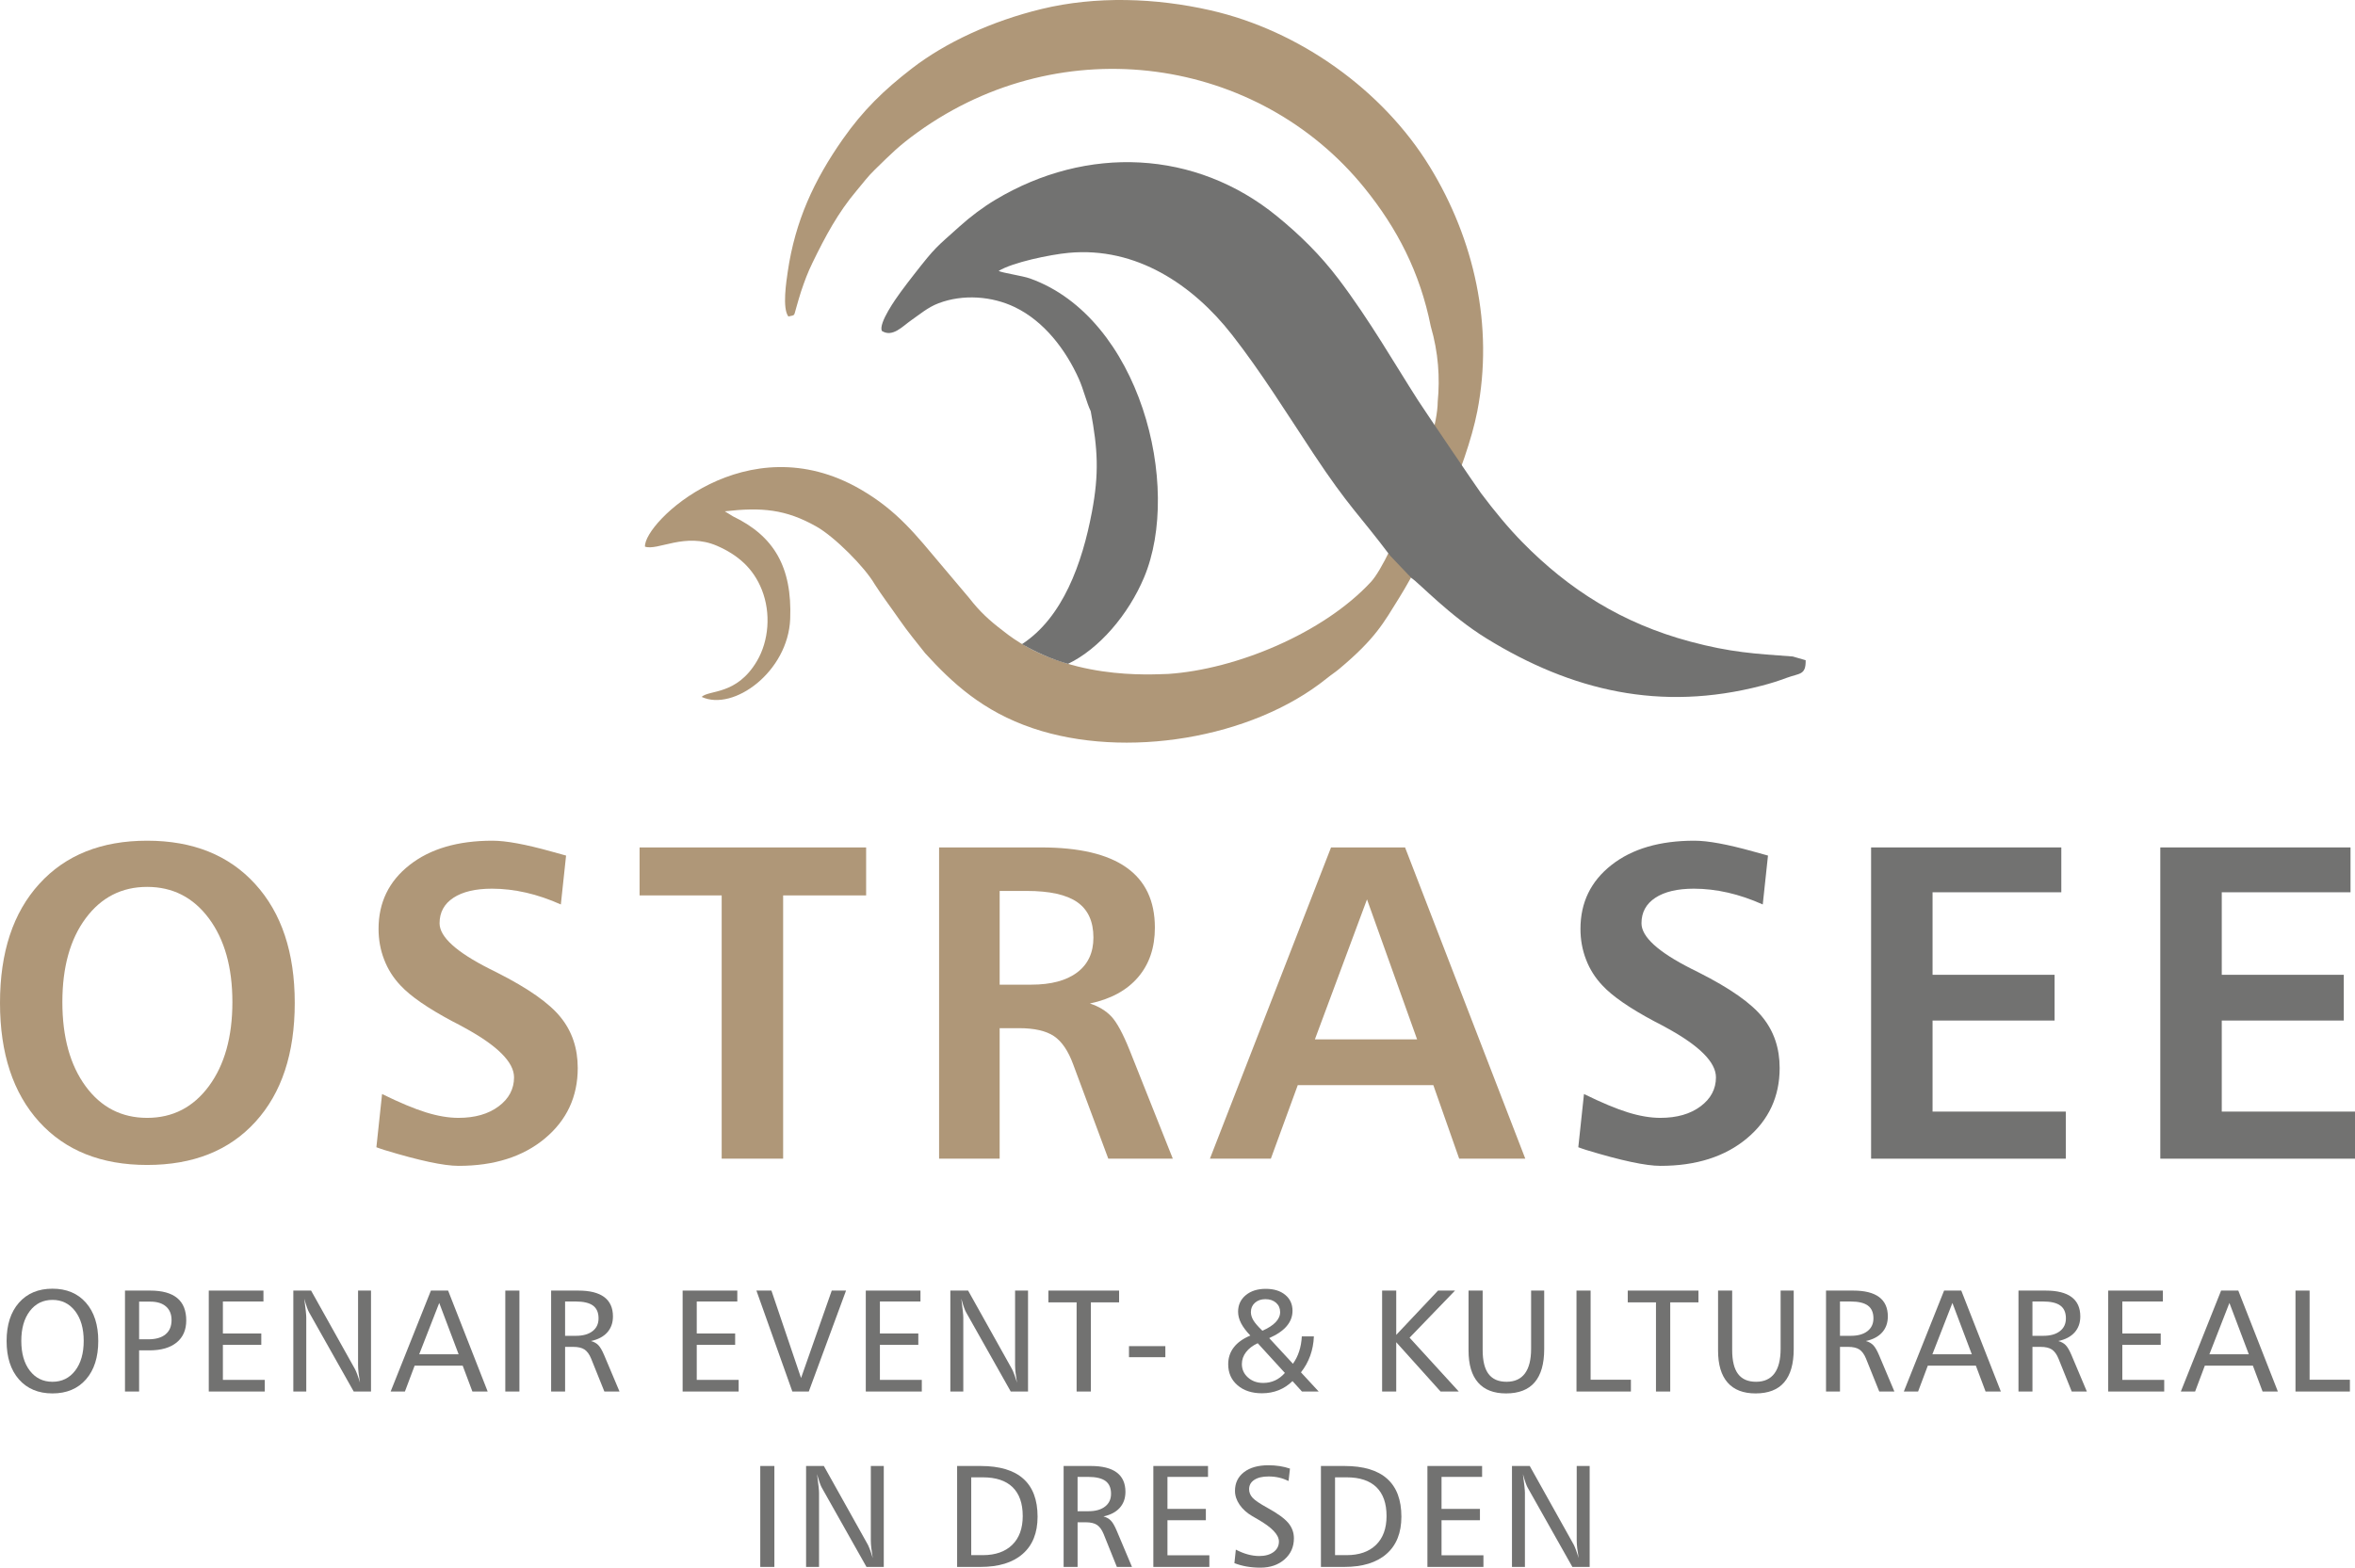 <svg preserveAspectRatio="xMidYMid meet" data-bbox="0 0.027 5892.871 3923.783" viewBox="0 0.027 5892.871 3923.783" height="190.053" width="285.427" xmlns="http://www.w3.org/2000/svg" shape-rendering="geometricPrecision" text-rendering="geometricPrecision" image-rendering="optimizeQuality" fill-rule="evenodd" clip-rule="evenodd" data-type="color" role="presentation" aria-hidden="true" aria-label="">
    <g>
        <path d="M131.32 3253.6c-23.6 0-42.47 9.34-56.73 27.97-14.2 18.68-21.3 43.56-21.3 74.57 0 31.19 7.1 56.07 21.3 74.63 14.26 18.51 33.12 27.79 56.73 27.79 23.54 0 42.47-9.28 56.73-27.79 14.26-18.56 21.42-43.44 21.42-74.63 0-31.01-7.16-55.89-21.48-74.57-14.37-18.63-33.25-27.97-56.67-27.97zm0-28.03c35.25 0 63.16 11.7 83.73 35.07 20.57 23.42 30.82 55.39 30.82 95.87 0 40.65-10.25 72.69-30.76 96.1-20.44 23.36-48.42 35.08-83.79 35.08-35.32 0-63.28-11.71-83.92-35.08-20.57-23.42-30.88-55.46-30.88-96.1 0-40.47 10.32-72.45 30.88-95.87 20.63-23.36 48.6-35.07 83.92-35.07z" fill="#727271" fill-rule="nonzero" data-color="1"></path>
        <path d="M348.1 3257.97v94.29h22.93c18.81 0 33.19-4.13 43.2-12.44 10.01-8.25 15.05-20.2 15.05-35.68 0-14.56-4.61-25.91-13.9-34.04-9.22-8.07-22.39-12.13-39.32-12.13h-27.97zm-35.32-27.67h62.92c30.09 0 52.73 6.25 67.77 18.69 15.04 12.44 22.57 31.13 22.57 56 0 23.72-8.01 42.17-24.09 55.28-16.08 13.1-38.77 19.66-68.08 19.66h-25.78v103.03h-35.32v-252.65z" fill="#727271" fill-rule="nonzero" data-color="1"></path>
        <path fill="#727271" fill-rule="nonzero" d="M522.4 3230.3h136.82v27.3H557.71v80.09h96.11v28.4h-96.11v87.74h104.85v29.12H522.4V3230.3z" data-color="1"></path>
        <path d="M733.96 3230.3h44.48l109.88 196.65c1.51 2.86 3.39 7.22 5.58 13.05 2.18 5.88 4.49 12.8 6.86 20.75-1.52-9.29-2.73-17.6-3.58-24.99-.79-7.41-1.22-13.78-1.22-19.12v-186.33h32.4v252.65H885.1l-111.82-198.4c-1.4-2.37-3.1-6.38-5.16-12.02-2.01-5.64-4.24-12.98-6.73-21.97 1.76 13.53 3.04 23.97 3.82 31.31.79 7.34 1.15 12.63 1.15 15.84v185.24h-32.4v-252.65z" fill="#727271" fill-rule="nonzero" data-color="1"></path>
        <path d="m1099.08 3261.24-50.12 128.51h98.66l-48.54-128.51zm-20.81-30.95h43.02l99.02 252.65h-38.23l-24.33-64.8h-120.19l-24.34 64.8h-35.73l100.78-252.65z" fill="#727271" fill-rule="nonzero" data-color="1"></path>
        <path fill="#727271" fill-rule="nonzero" d="M1264.4 3230.3h35.32v252.65h-35.32V3230.3z" data-color="1"></path>
        <path d="M1414.01 3257.6v85.92h27.19c17.65 0 31.49-3.89 41.5-11.65 10.01-7.71 15.04-18.38 15.04-32.04 0-14.56-4.67-25.24-13.95-32.04-9.29-6.79-23.85-10.19-43.63-10.19h-26.15zm-34.95-27.3h68.02c28.75 0 50.42 5.4 64.92 16.26 14.5 10.86 21.78 27 21.78 48.48 0 16.02-4.73 29.3-14.19 39.92-9.47 10.62-23.12 17.78-40.83 21.6 7.52 2.01 13.71 5.46 18.44 10.32 4.74 4.85 9.65 13.35 14.75 25.42l38.23 90.65h-37.86l-33.25-82.64c-4.37-10.62-9.89-18.14-16.5-22.57-6.62-4.37-16.08-6.55-28.28-6.55h-20.26v111.76h-34.95V3230.3z" fill="#727271" fill-rule="nonzero" data-color="1"></path>
        <path fill="#727271" fill-rule="nonzero" d="M1708.14 3230.3h136.82v27.3h-101.5v80.09h96.1v28.4h-96.1v87.74h104.84v29.12h-140.16V3230.3z" data-color="1"></path>
        <path fill="#727271" fill-rule="nonzero" d="M1892.76 3230.3h37.56l74.15 218.85 76.81-218.85h35.74l-93.2 252.65h-41.14l-89.92-252.65z" data-color="1"></path>
        <path fill="#727271" fill-rule="nonzero" d="M2166.45 3230.3h136.82v27.3h-101.5v80.09h96.1v28.4h-96.1v87.74h104.84v29.12h-140.16V3230.3z" data-color="1"></path>
        <path d="M2378.01 3230.3h44.48l109.88 196.65c1.51 2.86 3.39 7.22 5.58 13.05 2.18 5.88 4.49 12.8 6.86 20.75-1.52-9.29-2.73-17.6-3.58-24.99-.79-7.41-1.22-13.78-1.22-19.12v-186.33h32.4v252.65h-43.26l-111.82-198.4c-1.4-2.37-3.1-6.38-5.16-12.02-2.01-5.64-4.24-12.98-6.73-21.97 1.76 13.53 3.04 23.97 3.82 31.31.79 7.34 1.15 12.63 1.15 15.84v185.24h-32.4v-252.65z" fill="#727271" fill-rule="nonzero" data-color="1"></path>
        <path fill="#727271" fill-rule="nonzero" d="M2623.37 3230.3h176.93v29.48h-70.63v223.17h-35.68v-223.17h-70.62v-29.48z" data-color="1"></path>
        <path fill="#727271" fill-rule="nonzero" d="M2825.04 3369.36h91.01v27.67h-91.01v-27.67z" data-color="1"></path>
        <path d="M3147.14 3362.02c-12.68 5.95-22.45 13.41-29.31 22.45-6.85 8.98-10.32 18.87-10.32 29.67 0 13.41 5.1 24.63 15.29 33.74 10.19 9.04 22.93 13.59 38.17 13.59 10.67 0 20.57-2.12 29.61-6.3 9.04-4.19 17.24-10.5 24.57-18.75l-68.01-74.39zm28.76-12.8 59.4 64.26c6.62-9.29 11.83-19.66 15.54-31.13 3.76-11.53 5.95-23.96 6.67-37.38h30.21c-.73 17.17-3.76 33.31-9.16 48.3-5.4 14.98-13.1 28.88-23.18 41.68l44.35 48h-41.86l-23.67-26.09c-10.43 10.14-22.03 17.78-34.76 22.82-12.74 5.1-26.64 7.65-41.68 7.65-25.24 0-45.63-6.67-61.16-20.09-15.54-13.41-23.3-30.88-23.3-52.42 0-16.14 4.61-30.21 13.9-42.29 9.22-12.07 23.05-21.97 41.5-29.67-10.56-11.04-18.32-21.36-23.24-30.95-4.92-9.58-7.41-19.17-7.41-28.75 0-16.93 6.38-30.71 19.12-41.32 12.74-10.62 29.43-15.9 50.06-15.9 20.26 0 36.46 4.98 48.66 14.99 12.2 10.01 18.32 23.35 18.32 39.92 0 14.2-4.85 27-14.5 38.34-9.65 11.41-24.28 21.42-43.81 30.03zm-17.05-18.44c14.56-6.31 25.6-13.41 33.12-21.3 7.52-7.88 11.28-16.32 11.28-25.3 0-9.53-3.39-17.29-10.19-23.36-6.86-6.01-15.65-9.04-26.58-9.04-10.8 0-19.53 3.03-26.27 9.04-6.74 6.07-10.14 13.83-10.14 23.36 0 6.73 2.06 13.59 6.19 20.51 4.19 6.92 11.71 15.65 22.57 26.09z" fill="#727271" fill-rule="nonzero" data-color="1"></path>
        <path fill="#727271" fill-rule="nonzero" d="M3458.44 3230.3h35.31v110.91l104.61-110.91h42.53l-113.71 117.89 123.11 134.76h-45.57l-110.97-123.42v123.42h-35.31V3230.3z" data-color="1"></path>
        <path d="M3674.72 3230.3h35.32v148.77c0 27.06 4.92 47.02 14.74 60.01 9.83 12.98 24.81 19.48 44.96 19.48 20.39 0 35.74-6.98 46.05-20.87 10.32-13.95 15.47-34.52 15.47-61.76v-145.62h32.76v146.29c0 37.01-7.94 64.74-23.84 83.31-15.84 18.51-39.74 27.79-71.6 27.79-30.82 0-54.18-9.04-70.02-27.19-15.9-18.14-23.85-44.9-23.85-80.33v-149.87z" fill="#727271" fill-rule="nonzero" data-color="1"></path>
        <path fill="#727271" fill-rule="nonzero" d="M3944.83 3230.3h35.32v223.16h100.84v29.49h-136.16V3230.3z" data-color="1"></path>
        <path fill="#727271" fill-rule="nonzero" d="M4073.08 3230.3h176.93v29.48h-70.62v223.17h-35.68v-223.17h-70.63v-29.48z" data-color="1"></path>
        <path d="M4299.08 3230.3h35.32v148.77c0 27.06 4.92 47.02 14.74 60.01 9.83 12.98 24.81 19.48 44.96 19.48 20.39 0 35.74-6.98 46.05-20.87 10.32-13.95 15.47-34.52 15.47-61.76v-145.62h32.76v146.29c0 37.01-7.94 64.74-23.84 83.31-15.84 18.51-39.74 27.79-71.6 27.79-30.82 0-54.18-9.04-70.02-27.19-15.9-18.14-23.85-44.9-23.85-80.33v-149.87z" fill="#727271" fill-rule="nonzero" data-color="1"></path>
        <path d="M4604.14 3257.6v85.92h27.19c17.65 0 31.49-3.89 41.5-11.65 10.01-7.71 15.04-18.38 15.04-32.04 0-14.56-4.67-25.24-13.95-32.04-9.29-6.79-23.85-10.19-43.63-10.19h-26.15zm-34.95-27.3h68.02c28.75 0 50.42 5.4 64.92 16.26 14.5 10.86 21.78 27 21.78 48.48 0 16.02-4.73 29.3-14.19 39.92-9.47 10.62-23.12 17.78-40.83 21.6 7.52 2.01 13.71 5.46 18.44 10.32 4.74 4.85 9.65 13.35 14.75 25.42l38.23 90.65h-37.86l-33.25-82.64c-4.37-10.62-9.89-18.14-16.5-22.57-6.62-4.37-16.08-6.55-28.28-6.55h-20.26v111.76h-34.95V3230.3z" fill="#727271" fill-rule="nonzero" data-color="1"></path>
        <path d="m4885.47 3261.24-50.12 128.51h98.66l-48.54-128.51zm-20.81-30.95h43.02l99.02 252.65h-38.23l-24.33-64.8h-120.19l-24.34 64.8h-35.73l100.78-252.65z" fill="#727271" fill-rule="nonzero" data-color="1"></path>
        <path d="M5085.74 3257.6v85.92h27.19c17.65 0 31.49-3.89 41.5-11.65 10.01-7.71 15.04-18.38 15.04-32.04 0-14.56-4.67-25.24-13.95-32.04-9.29-6.79-23.85-10.19-43.63-10.19h-26.15zm-34.95-27.3h68.02c28.75 0 50.42 5.4 64.92 16.26 14.5 10.86 21.78 27 21.78 48.48 0 16.02-4.73 29.3-14.19 39.92-9.47 10.62-23.12 17.78-40.83 21.6 7.52 2.01 13.71 5.46 18.44 10.32 4.74 4.85 9.65 13.35 14.75 25.42l38.23 90.65h-37.86l-33.25-82.64c-4.37-10.62-9.89-18.14-16.5-22.57-6.62-4.37-16.08-6.55-28.28-6.55h-20.26v111.76h-34.95V3230.3z" fill="#727271" fill-rule="nonzero" data-color="1"></path>
        <path fill="#727271" fill-rule="nonzero" d="M5275.33 3230.3h136.82v27.3h-101.5v80.09h96.1v28.4h-96.1v87.74h104.84v29.12h-140.16V3230.3z" data-color="1"></path>
        <path d="m5578.63 3261.24-50.12 128.51h98.66l-48.54-128.51zm-20.81-30.95h43.02l99.02 252.65h-38.23l-24.33-64.8h-120.19l-24.34 64.8h-35.73l100.78-252.65z" fill="#727271" fill-rule="nonzero" data-color="1"></path>
        <path fill="#727271" fill-rule="nonzero" d="M5743.95 3230.3h35.32v223.16h100.84v29.49h-136.16V3230.3z" data-color="1"></path>
        <path fill="#727271" fill-rule="nonzero" d="M1902.39 3669.34h35.32v252.65h-35.32v-252.65z" data-color="1"></path>
        <path d="M2017.05 3669.34h44.48l109.88 196.65c1.51 2.86 3.39 7.22 5.58 13.05 2.18 5.88 4.49 12.8 6.86 20.75-1.52-9.29-2.73-17.6-3.58-24.99-.79-7.41-1.22-13.78-1.22-19.12v-186.33h32.4V3922h-43.26l-111.82-198.4c-1.4-2.37-3.1-6.38-5.16-12.02-2.01-5.64-4.24-12.98-6.73-21.97 1.76 13.53 3.04 23.97 3.82 31.31.79 7.34 1.15 12.63 1.15 15.84V3922h-32.4v-252.65z" fill="#727271" fill-rule="nonzero" data-color="1"></path>
        <path d="M2430.29 3697.74v194.77h28.82c31.49 0 56.07-8.55 73.66-25.66 17.6-17.11 26.39-41.2 26.39-72.27 0-31.61-8.44-55.64-25.3-72.14-16.93-16.44-41.68-24.7-74.45-24.7h-29.12zm-35.32-28.4h58.98c47.26 0 82.82 10.62 106.61 31.85 23.85 21.18 35.74 52.91 35.74 95.08 0 40.29-12.38 71.35-37.14 93.08-24.75 21.78-60.07 32.64-105.94 32.64h-58.25v-252.65z" fill="#727271" fill-rule="nonzero" data-color="1"></path>
        <path d="M2696.4 3696.64v85.92h27.19c17.65 0 31.49-3.89 41.5-11.65 10.01-7.71 15.04-18.38 15.04-32.04 0-14.56-4.67-25.24-13.95-32.04-9.29-6.79-23.85-10.19-43.63-10.19h-26.15zm-34.95-27.3h68.02c28.75 0 50.42 5.4 64.92 16.26 14.5 10.86 21.78 27 21.78 48.48 0 16.02-4.73 29.3-14.19 39.92-9.47 10.62-23.12 17.78-40.83 21.6 7.52 2.01 13.71 5.46 18.44 10.32 4.74 4.85 9.65 13.35 14.75 25.42l38.23 90.65h-37.86l-33.25-82.64c-4.37-10.62-9.89-18.14-16.5-22.57-6.62-4.37-16.08-6.55-28.28-6.55h-20.26v111.76h-34.95v-252.65z" fill="#727271" fill-rule="nonzero" data-color="1"></path>
        <path fill="#727271" fill-rule="nonzero" d="M2885.99 3669.34h136.82v27.3h-101.5v80.1h96.1v28.39h-96.1v87.74h104.84v29.12h-140.16v-252.65z" data-color="1"></path>
        <path d="m3227.88 3675.9-3.57 30.94c-7.83-3.76-15.84-6.61-24.09-8.49-8.26-1.88-16.87-2.79-25.91-2.79-15.29 0-27.24 2.86-35.79 8.56-8.61 5.64-12.92 13.47-12.92 23.42 0 7.83 2.91 14.93 8.68 21.29 5.82 6.43 18.32 14.87 37.49 25.42 24.99 13.77 42.29 26.27 51.76 37.5 9.47 11.28 14.19 24.14 14.19 38.59 0 21.48-7.83 39.07-23.54 52.85-15.72 13.77-35.86 20.62-60.49 20.62-11.95 0-23.43-.97-34.29-2.85-10.92-1.94-21.11-4.74-30.57-8.44l3.57-33.86c10.44 5.46 20.51 9.47 30.22 12.08 9.71 2.61 19.17 3.94 28.4 3.94 14.8 0 26.69-3.34 35.73-9.95 8.98-6.68 13.48-15.41 13.48-26.34 0-16.99-17.72-35.55-53.16-55.7-5.88-3.34-10.37-5.95-13.47-7.83-13.47-7.83-24.09-17.35-31.79-28.58-7.71-11.29-11.53-22.82-11.53-34.65 0-19.66 7.52-35.25 22.51-46.84 14.99-11.53 35.37-17.29 61.22-17.29 9.58 0 18.93.66 27.9 2.06 9.04 1.4 17.66 3.52 25.97 6.31z" fill="#727271" fill-rule="nonzero" data-color="1"></path>
        <path d="M3340.66 3697.74v194.77h28.82c31.49 0 56.07-8.55 73.66-25.66 17.6-17.11 26.39-41.2 26.39-72.27 0-31.61-8.44-55.64-25.3-72.14-16.93-16.44-41.68-24.7-74.45-24.7h-29.12zm-35.32-28.4h58.98c47.26 0 82.82 10.62 106.61 31.85 23.85 21.18 35.74 52.91 35.74 95.08 0 40.29-12.38 71.35-37.14 93.08-24.75 21.78-60.07 32.64-105.94 32.64h-58.25v-252.65z" fill="#727271" fill-rule="nonzero" data-color="1"></path>
        <path fill="#727271" fill-rule="nonzero" d="M3571.82 3669.34h136.82v27.3h-101.51v80.1h96.11v28.39h-96.11v87.74h104.85v29.12h-140.16v-252.65z" data-color="1"></path>
        <path d="M3783.38 3669.34h44.48l109.88 196.65c1.51 2.86 3.39 7.22 5.58 13.05 2.18 5.88 4.49 12.8 6.86 20.75-1.52-9.29-2.73-17.6-3.58-24.99-.79-7.41-1.22-13.78-1.22-19.12v-186.33h32.4V3922h-43.26l-111.82-198.4c-1.4-2.37-3.1-6.38-5.16-12.02-2.01-5.64-4.24-12.98-6.73-21.97 1.76 13.53 3.04 23.97 3.82 31.31.79 7.34 1.15 12.63 1.15 15.84V3922h-32.4v-252.65z" fill="#727271" fill-rule="nonzero" data-color="1"></path>
        <path d="M368.21 2219.88c-63.62 0-114.88 26.2-153.79 78.58-38.91 52.39-58.38 122.36-58.38 209.73 0 87.56 19.46 157.9 58.19 210.67 38.73 52.76 89.99 79.14 153.98 79.14 63.99 0 115.43-26.57 154.53-79.51 39.1-52.95 58.75-123.11 58.75-210.3 0-87-19.65-156.79-58.75-209.36-39.1-52.57-90.55-78.95-154.53-78.95zm0-115.63c114.31 0 204.49 36.11 270.35 108.52 66.05 72.41 98.97 171.56 98.97 297.48 0 126.47-32.73 225.63-98.41 297.67-65.48 72.03-155.85 107.95-270.91 107.95-114.69 0-204.68-35.92-270.17-107.95C32.74 2735.88 0 2636.73 0 2510.25c0-126.67 32.74-226.01 98.41-298.04 65.48-72.03 155.48-107.96 269.79-107.96z" fill="#af9778" fill-rule="nonzero" data-color="2"></path>
        <path d="m1416.49 2141.49-13.1 122.35c-29.37-13.09-58.38-23.01-87-29.56-28.81-6.55-57.25-9.92-85.31-9.92-41.35 0-73.53 7.67-96.54 22.82-23.01 15.16-34.61 36.3-34.61 63.8 0 33.87 41.72 71.85 124.98 113.94 8.05 3.93 14.23 7.11 18.71 9.36 77.83 39.29 131.16 76.71 159.4 112.07 28.44 35.18 42.66 77.45 42.66 126.85 0 71.84-27.51 130.78-82.32 176.43-54.82 45.66-126.85 68.48-215.91 68.48-36.67 0-98.23-13.1-184.85-39.48-9.17-3-16.09-5.24-20.76-7.11l14.22-133.22c43.78 21.51 80.45 36.86 110.01 46.02 29.57 9.17 56.69 13.66 81.01 13.66 41.35 0 74.84-9.54 100.66-28.82 25.63-19.08 38.54-43.4 38.54-72.59 0-37.98-41.72-79.51-124.98-124.79-5.8-3.37-10.28-5.8-13.09-7.11-3.37-1.87-8.61-4.68-15.9-8.23-61.74-32.93-105.15-62.86-130.22-89.99-17.96-18.9-31.62-40.6-40.79-64.55-9.36-24.14-14.03-49.77-14.03-76.89 0-66.05 25.82-119.36 77.64-159.96 51.64-40.6 120.86-60.81 207.49-60.81 33.49 0 82.51 8.98 146.87 26.94 16.84 4.67 29.19 8.23 37.24 10.29z" fill="#af9778" fill-rule="nonzero" data-color="2"></path>
        <path fill="#af9778" fill-rule="nonzero" d="M1600.4 2121.09h566.9v120.12h-207.68v658.94h-153.79v-658.94H1600.4v-120.12z" data-color="2"></path>
        <path d="M2501.43 2229.99v234.61h78.95c49.77 0 88.12-10.28 115.07-30.68 27.13-20.39 40.6-49.58 40.6-87.18 0-40.23-13.47-69.78-40.23-88.5-26.94-18.9-69.22-28.25-127.04-28.25h-67.36zm-151.55-108.89h255.19c94.86 0 166.14 16.65 213.48 50.14 47.52 33.49 71.28 83.63 71.28 150.61 0 50.14-14.03 91.49-42.1 124.23-28.06 32.74-68.29 54.63-120.49 65.66 22.26 7.3 40.23 18.15 53.88 32.74 13.66 14.6 29 42.85 45.84 84.95l107.76 270.72h-161.46l-87.75-235.74c-12.34-33.86-28.43-57.62-48.08-70.91-19.83-13.28-49.02-20.02-87.75-20.02h-48.27v326.66h-151.55v-779.06z" fill="#af9778" fill-rule="nonzero" data-color="2"></path>
        <path d="m3420.63 2251.12-130.41 350.42h255.76l-125.35-350.42zm-89.99-130.03h185.22l300.84 779.06h-165.39l-64.73-184.1h-339.2l-67.35 184.1h-152.48l303.09-779.06z" fill="#af9778" fill-rule="nonzero" data-color="2"></path>
        <path d="m4424.01 2141.49-13.1 122.35c-29.37-13.09-58.38-23.01-87-29.56-28.81-6.55-57.25-9.92-85.31-9.92-41.35 0-73.53 7.67-96.54 22.82-23.01 15.16-34.61 36.3-34.61 63.8 0 33.87 41.72 71.85 124.98 113.94 8.05 3.93 14.23 7.11 18.71 9.36 77.83 39.29 131.16 76.71 159.4 112.07 28.44 35.18 42.66 77.45 42.66 126.85 0 71.84-27.51 130.78-82.32 176.43-54.82 45.66-126.85 68.48-215.91 68.48-36.67 0-98.23-13.1-184.85-39.48-9.17-3-16.09-5.24-20.76-7.11l14.22-133.22c43.78 21.51 80.45 36.86 110.01 46.02 29.57 9.17 56.69 13.66 81.01 13.66 41.35 0 74.84-9.54 100.66-28.82 25.63-19.08 38.54-43.4 38.54-72.59 0-37.98-41.72-79.51-124.98-124.79-5.8-3.37-10.28-5.8-13.09-7.11-3.37-1.87-8.61-4.68-15.9-8.23-61.74-32.93-105.15-62.86-130.22-89.99-17.96-18.9-31.62-40.6-40.79-64.55-9.36-24.14-14.03-49.77-14.03-76.89 0-66.05 25.82-119.36 77.64-159.96 51.64-40.6 120.86-60.81 207.49-60.81 33.49 0 82.51 8.98 146.87 26.94 16.84 4.67 29.19 8.23 37.24 10.29z" fill="#727271" fill-rule="nonzero" data-color="1"></path>
        <path fill="#727271" fill-rule="nonzero" d="M4682.01 2121.09h475.97v112.26H4835.8v206.55h305.34v114.5H4835.8v227.89h333.4v117.86h-487.19v-779.06z" data-color="1"></path>
        <path fill="#727271" fill-rule="nonzero" d="M5405.68 2121.09h475.97v112.26h-322.17v206.55h305.33v114.5h-305.33v227.89h333.39v117.86h-487.19v-779.06z" data-color="1"></path>
        <path d="M2507.97 1577.45c-31.2-23.63-56.84-47.01-82.29-80.05l-68.72-81.41c-64.68-76.74-111.68-137.98-204.23-191.45-284.16-164.19-542.04 82.71-538.82 143.69 31.79 11.06 100.5-36.67 180.32-2.01 51.31 22.29 90.66 55.73 112.15 110.09 23.18 58.64 17.37 127.91-12.28 178.3-50.66 86.08-119.39 71.56-138.39 89.74 79.56 37.03 216.39-63.04 221.58-195.31 5.12-130.64-41.36-207.57-142.84-256.41l-20.84-12.82c91.72-10.35 152.15-5.55 229.39 38.22 45.63 25.85 120.75 101.17 145.98 144.68 18.88 29.53 39.69 56.65 61.15 87.72 21.59 31.27 44.24 58.25 64.9 84.61 67.25 73.76 143.77 145.4 269.66 187.87 230.72 77.83 547.41 26 734.29-124.17 14.22-11.42 21.21-15.36 31.68-24.1 91.7-76.56 112.08-116.64 150.3-178.01 69.46-111.59 168.56-328.37 195.58-466.87 41.61-213.34-7.64-430.69-118.54-611.95-117.92-192.75-327.2-341.56-549.33-392.02-137.28-31.18-286.48-36.14-421.98-3.34-126.1 30.52-241.36 84.36-325 149-70.21 54.26-122.11 104.55-173.26 177.62-71.17 101.68-118.73 203.8-137.3 331.17-3.35 22.91-14.21 91.61 1.63 111.99 18.35-4.49 12.8.32 20.3-24.24 4.25-13.92 6.84-24.96 11.52-38.71 9.23-27.15 16.04-45.89 28.58-71.74 32.06-66.06 63.97-125.43 109.67-179.57 18.32-21.71 27.84-35.38 46.64-53.63 40.34-39.17 58.47-58.5 107.04-93.45C2660.93 68.68 3149.39 143.35 3414 470.08c81.86 101.08 139.22 211.51 166.16 346.64 19.23 65.87 23.2 129.22 17.39 189.14-.2 98.02-115.37 394.87-167.13 450.73-119.11 128.56-337.39 218.87-506.74 230.23-43.02.99-259.06 17.88-415.7-109.35z" fill="#af9778" data-color="2"></path>
        <path d="M2732.17 1281.94c-24.12 127.97-72.6 263.8-174.94 330.36 37.16 20.92 75.31 38.27 115.18 49.35 78.27-37.52 151.39-123.6 190.38-216.35 95.99-228.28-10.38-650.01-285.51-748.31-18.83-6.73-68.38-13.73-78.44-18.84 35.22-21.46 128.53-40.91 175.2-45.27 169.26-15.79 311.31 80.37 408.52 204.7 73.05 93.42 136.56 195.99 203.74 297.48 89.3 134.91 115.08 153.09 192.15 255.76l53.26 55.89c19.03 12.13 94.88 94 188.13 151.41 213.21 131.28 436.05 183.77 688.02 118.26 24.46-6.35 40.54-11.47 63.7-20.04 31.5-11.65 47.49-6.12 46.66-43.83l-32.23-9.32c-96.51-7.02-155.98-10.39-256.57-37.3-170.66-45.65-303.9-130.48-419.59-248.27-35.33-35.98-70.24-78.15-104.16-123.46-9.56-12.77-141.6-207.63-157.53-232.38-55.92-86.95-120.26-199.71-198.5-303.08-45.89-60.64-96.89-110.65-154.32-157.55-203.66-166.34-475.43-178.39-704.59-41.11-31.23 18.7-62.55 42.33-89.35 66.48-59.45 53.58-58.73 49.35-114.03 120.17-12.63 16.18-21.05 27.16-33.66 44.31-11.44 15.54-55.72 77.65-47.09 97.31 26.76 17.15 52.16-11.91 73.37-26.56 20.9-14.44 41.9-32.65 68.68-42.76 61.86-23.39 133.94-17.48 190.65 9.79 73.36 35.27 127.52 106.68 160.17 179.36 11.87 26.41 18.93 58.22 29.89 81.31 17.54 94.7 21.24 154.92 2.84 252.5z" fill="#727271" data-color="1"></path>
    </g>
</svg>